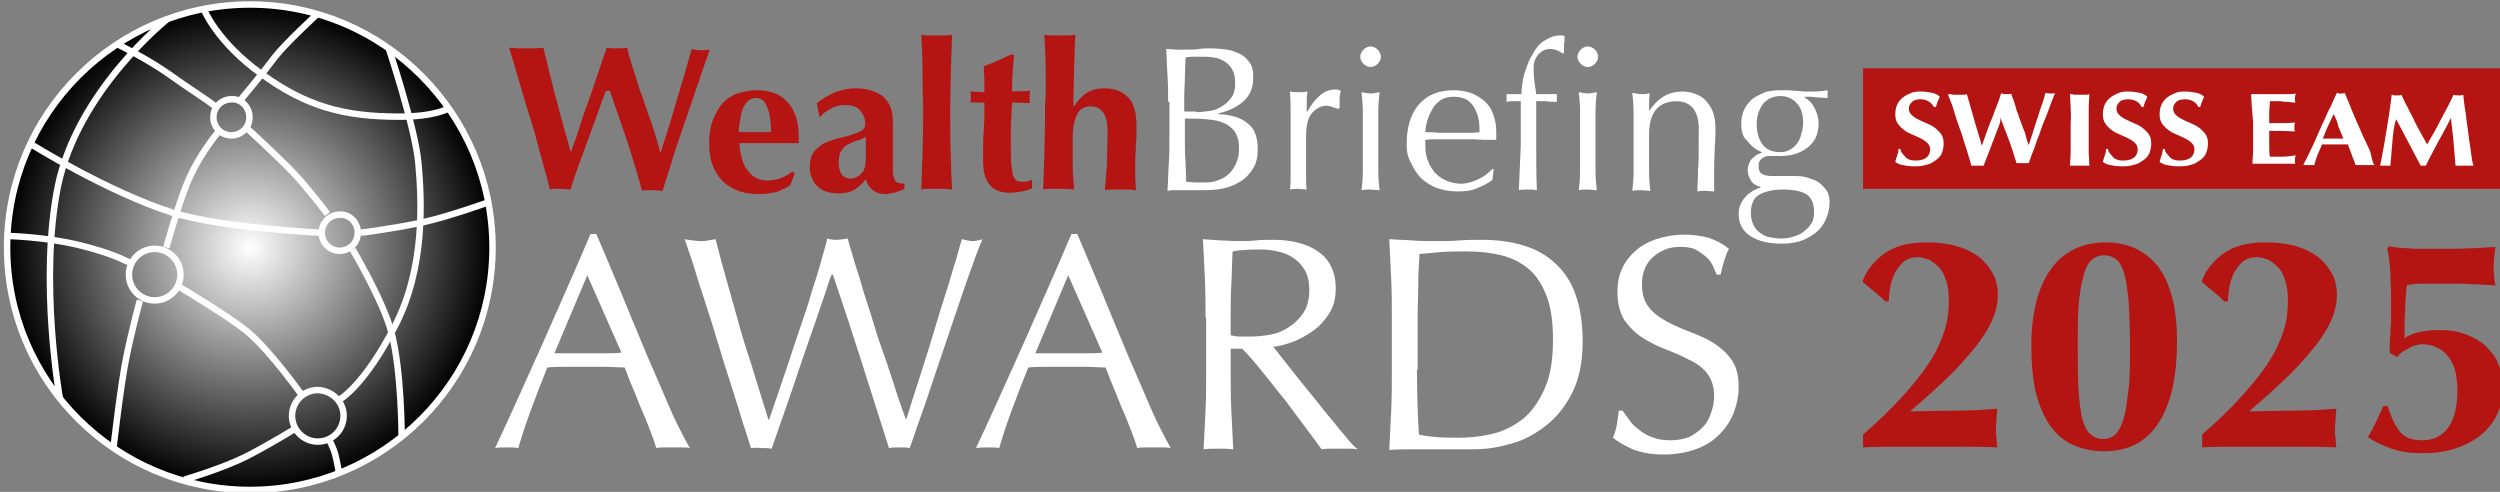 <svg enable-background="new 0 0 387.8 76.3" viewBox="0 0 387.8 76.3" xmlns="http://www.w3.org/2000/svg" xmlns:xlink="http://www.w3.org/1999/xlink"><rect x="0" y="0" width="387.8" height="76.3" fill="#808080" stroke="none"/><radialGradient id="a" cx="38.75" cy="38.39" gradientUnits="userSpaceOnUse" r="37.643"><stop offset="0" stop-color="#fff"/><stop offset="1"/></radialGradient><path d="m289 10.6h99.4v18.7h-99.4z" fill="#b41412"/><path d="m107 69.5c-.4-.1-.9-.1-1.3-.1s-.8 0-1.3 0c-.4 0-.9 0-1.3 0s-.8 0-1.3.1c-.2-.7-.5-1.6-.9-2.6s-.8-2.1-1.3-3.2-.9-2.3-1.4-3.4c-.5-1.2-.9-2.2-1.3-3.3-1 0-2-.1-3.1-.1-1 0-2.1 0-3.1 0s-1.9 0-2.9 0c-.9 0-1.9 0-2.9.1-1 2.5-1.9 4.8-2.7 7s-1.4 4.1-1.8 5.5c-.5-.1-1.1-.1-1.8-.1-.6 0-1.2 0-1.8.1 2.6-5.5 5-11 7.5-16.5 2.4-5.5 4.9-11 7.3-16.7h.9c.8 1.8 1.6 3.8 2.5 5.9s1.8 4.3 2.7 6.5 1.8 4.3 2.7 6.5c.9 2.1 1.8 4.1 2.6 6s1.5 3.5 2.2 4.9c.8 1.6 1.4 2.7 1.8 3.4zm-21-14.7h2.6 2.6 2.6c.9 0 1.8 0 2.6-.1l-5.3-12z" fill="#fff"/><path d="m116.5 69.5c-.3-.8-.6-2-1.2-3.7-.5-1.7-1.1-3.6-1.8-5.8-.7-2.1-1.4-4.4-2.1-6.7s-1.4-4.6-2.1-6.7-1.3-4-1.8-5.7c-.6-1.7-1-3-1.3-3.8.4.1.8.1 1.2.2.4 0 .8.1 1.2.1s.8 0 1.2-.1.8-.1 1.2-.2c.6 2.4 1.2 4.6 1.8 6.7s1.2 4.2 1.8 6.4 1.3 4.4 2.1 6.8c.7 2.4 1.6 5.1 2.5 8.1h.1c.3-.9.7-2 1.2-3.5s1.1-3.2 1.7-5 1.2-3.7 1.9-5.7 1.3-3.8 1.8-5.6c.6-1.8 1.1-3.4 1.5-4.9s.8-2.6.9-3.4c.6.2 1.2.2 1.6.2s.9-.1 1.6-.2c.2.9.6 2 1 3.5.5 1.5 1 3.1 1.5 4.9.6 1.8 1.2 3.7 1.8 5.7s1.3 3.8 1.9 5.6 1.1 3.4 1.6 4.9.9 2.6 1.2 3.4h.1c.2-.7.6-1.8 1-3.2.5-1.5 1-3.1 1.6-5 .6-1.8 1.2-3.8 1.8-5.8s1.2-4 1.8-5.8 1-3.5 1.5-4.9c.4-1.5.7-2.5.9-3.2.3.1.6.1.8.2.3 0 .5.1.8.1s.6 0 .8-.1c.3 0 .5-.1.8-.2-.3.7-.8 1.9-1.4 3.6s-1.3 3.6-2 5.7-1.5 4.4-2.3 6.8-1.6 4.7-2.3 6.8c-.7 2.2-1.4 4.1-2 5.8s-1 3-1.3 3.7c-.5-.1-1-.1-1.6-.1s-1.1 0-1.6.1c-1.4-4.4-2.8-8.8-4.2-13.2s-2.9-9-4.5-13.7h-.2c-.3.7-.6 1.7-1 2.9s-.9 2.6-1.4 4.1-1.1 3.1-1.7 4.9c-.6 1.7-1.2 3.5-1.8 5.3s-1.2 3.5-1.8 5.2-1.1 3.2-1.6 4.6c-.5-.1-1.1-.1-1.7-.1-.5-.1-1 0-1.5 0z" fill="#fff"/><path d="m181.6 69.5c-.4-.1-.9-.1-1.3-.1s-.8 0-1.3 0c-.4 0-.9 0-1.3 0s-.8 0-1.3.1c-.2-.7-.5-1.6-.9-2.6s-.8-2.1-1.3-3.2-.9-2.3-1.4-3.4c-.5-1.2-.9-2.2-1.3-3.3-1 0-2-.1-3.1-.1-1 0-2.1 0-3.1 0s-1.9 0-2.9 0c-.9 0-1.9 0-2.9.1-1 2.5-1.9 4.8-2.7 7s-1.4 4.1-1.8 5.5c-.5-.1-1.1-.1-1.8-.1-.6 0-1.2 0-1.8.1 2.6-5.5 5-11 7.5-16.5 2.4-5.5 4.9-11 7.3-16.7h.9c.8 1.8 1.6 3.8 2.5 5.9s1.8 4.3 2.7 6.5 1.8 4.3 2.7 6.5c.9 2.1 1.8 4.1 2.6 6s1.5 3.5 2.2 4.9c.8 1.6 1.4 2.7 1.8 3.4zm-21-14.7h2.6 2.6 2.6c.9 0 1.8 0 2.6-.1l-5.3-12z" fill="#fff"/><path d="m187 49.3c0-2.1 0-4.1-.1-6.1s-.2-4-.3-6.1c.9.1 1.8.1 2.7.2.9 0 1.8.1 2.7.1s1.8 0 2.7-.1 1.8-.1 2.7-.1c1.3 0 2.6.1 3.8.4s2.2.7 3.1 1.3 1.6 1.3 2.1 2.3c.5.9.8 2.1.8 3.5 0 1.5-.3 2.8-1 3.9s-1.5 2-2.5 2.7-2 1.3-3.1 1.7-2.1.7-3.1.8c.4.5.9 1.1 1.6 2s1.4 1.8 2.2 2.8 1.7 2.1 2.6 3.2 1.7 2.2 2.6 3.2c.8 1 1.6 2 2.3 2.8.7.9 1.3 1.5 1.8 1.9-.5-.1-.9-.1-1.4-.1s-.9 0-1.4 0c-.4 0-.9 0-1.4 0s-.9 0-1.4.1c-.5-.7-1.2-1.7-2.2-3s-2-2.7-3.2-4.3c-1.2-1.5-2.4-3-3.6-4.5s-2.3-2.8-3.3-3.8h-1.8v3.5c0 2.1 0 4.1.1 6.1s.2 4 .3 6c-.7-.1-1.5-.1-2.3-.1s-1.6 0-2.3.1c.1-2 .2-3.9.3-6 .1-2 .1-4.1.1-6.1v-8.3zm3.9 2.7c.4.1.9.2 1.4.2h1.7c1 0 2-.1 3.1-.3s2-.6 2.9-1.2 1.6-1.3 2.2-2.2.9-2.1.9-3.5c0-1.2-.2-2.2-.7-3.1-.5-.8-1-1.4-1.8-1.9-.7-.5-1.5-.8-2.4-1s-1.7-.3-2.5-.3c-1.1 0-2 0-2.7.1-.7 0-1.3.1-1.8.2-.1 1.7-.1 3.5-.2 5.2s-.1 3.4-.1 5.1z" fill="#fff"/><path d="m215.9 49.3c0-2.1 0-4.1-.1-6.1s-.2-4-.3-6.1c1.2.1 2.4.1 3.6.2s2.4.1 3.6.1 2.4 0 3.6-.1 2.4-.1 3.6-.1c2.8 0 5.1.4 7.1 1.1s3.6 1.8 4.8 3.1c1.3 1.3 2.2 3 2.8 4.9s.9 4.1.9 6.6c0 3.2-.5 5.8-1.6 8s-2.5 3.9-4.2 5.2-3.5 2.3-5.6 2.8c-2 .6-4 .8-5.8.8-1.1 0-2.1 0-3.2 0-1 0-2.1 0-3.2 0s-2.1 0-3.2 0-2.1 0-3.2.1c.1-2 .2-3.9.3-6 .1-2 .1-4.1.1-6.1zm3.9 8.1c0 3.4.1 6.7.3 10 .7.2 1.6.3 2.7.4s2.3.1 3.5.1c1.7 0 3.5-.2 5.2-.6s3.3-1.2 4.7-2.3 2.5-2.7 3.4-4.7 1.3-4.5 1.3-7.6c0-2.7-.3-5-1-6.8s-1.6-3.2-2.8-4.2-2.6-1.7-4.2-2.1-3.4-.6-5.4-.6c-1.4 0-2.7 0-4 .1-1.2.1-2.3.2-3.3.3-.1 1.5-.2 3.1-.2 4.8s-.1 3.3-.1 5v8.2z" fill="#fff"/><path d="m252.7 65.1c.4.6.9 1.1 1.6 1.6.6.5 1.3.9 2.2 1.2.8.3 1.7.4 2.7.4s2-.2 2.8-.5c.8-.4 1.5-.9 2.1-1.5s1-1.3 1.3-2.2c.3-.8.5-1.7.5-2.7 0-1.4-.4-2.6-1.1-3.5s-1.7-1.6-2.8-2.1c-1.1-.6-2.3-1.1-3.6-1.6s-2.5-1.1-3.6-1.8-2-1.6-2.8-2.7c-.7-1.1-1.1-2.6-1.1-4.4 0-1.3.2-2.5.7-3.6s1.2-2 2.1-2.8 2-1.4 3.2-1.8c1.3-.4 2.7-.7 4.3-.7 1.5 0 2.8.2 3.9.5 1.1.4 2.1.9 3.1 1.7-.3.5-.5 1.1-.7 1.7s-.4 1.4-.6 2.3h-.6c-.2-.4-.4-.9-.6-1.4-.3-.5-.6-1-1.1-1.4s-1-.8-1.6-1.1-1.4-.4-2.3-.4-1.7.1-2.4.4-1.4.7-1.9 1.2c-.6.5-1 1.1-1.3 1.9-.3.7-.4 1.5-.4 2.4 0 1.5.4 2.6 1.1 3.5s1.7 1.6 2.8 2.2 2.3 1.1 3.6 1.6 2.5 1 3.6 1.7 2 1.5 2.8 2.6c.7 1 1.1 2.4 1.1 4.2 0 1.5-.3 2.8-.8 4.1s-1.3 2.4-2.3 3.4-2.2 1.7-3.6 2.2-3.1.8-4.9.8c-2 0-3.5-.3-4.8-.8-1.2-.5-2.2-1.1-3.1-1.8.3-.7.5-1.4.6-2s.2-1.3.3-2.2h.6c.2.3.6.8 1 1.4z" fill="#fff"/><path d="m92.7 17.6c-.5 1.4-1 2.7-1.5 4.1s-1 2.8-1.5 4.1c-.5 1.4-.9 2.6-1.2 3.6-.5 0-1-.1-1.6-.1-.3 0-.6 0-.8 0s-.6 0-.8.1c-.2-.9-.5-2-.9-3.4s-.8-2.9-1.2-4.4c-.4-1.6-.9-3.1-1.4-4.7s-.9-3-1.3-4.4c-.4-1.3-.7-2.4-1-3.4-.3-.9-.5-1.5-.5-1.7.5 0 .9.1 1.4.1h1.3s.9 0 1.3 0 .9-.1 1.3-.1c.3 1.4.7 2.8 1 4.2.4 1.4.7 2.9 1.1 4.2.4 1.4.7 2.7 1.1 4.1.4 1.3.7 2.5 1 3.6h.1c.5-1.3 1-2.8 1.5-4.4s1.1-3.1 1.6-4.6 1-2.9 1.4-4.1c.4-1.3.8-2.3 1-3 .3 0 .5.1.8.1h.8.8c.3 0 .5-.1.8-.1.1.5.2 1.1.5 1.9.2.8.5 1.7.8 2.6.3 1 .6 2 1 3 .4 1.1.7 2.1 1.1 3.2.4 1 .7 2 1 3 .3.9.5 1.8.7 2.5h.1c.4-1.3.9-2.8 1.4-4.4s.9-3.2 1.4-4.7c.4-1.5.9-2.9 1.2-4.1.4-1.3.6-2.2.8-2.8.5.1 1 .2 1.3.2h.7c.2 0 .5-.1.8-.1-.1.4-.4 1.1-.7 2s-.7 2-1.1 3.2-.9 2.6-1.4 4.1-1 2.9-1.5 4.4-1 2.9-1.4 4.4c-.5 1.4-.9 2.7-1.2 3.8-.5 0-1-.1-1.6-.1-.3 0-.6 0-.8 0-.3 0-.6 0-.8.1-.7-2.6-1.5-5.2-2.3-7.7-.9-2.6-1.8-5.2-2.7-7.8h-.6c-.4.9-.8 2.1-1.3 3.5z" fill="#b41412"/><path d="m114.7 21.9c0 .9.1 1.6.3 2.4.2.7.4 1.4.8 1.9s.8 1 1.3 1.3 1.2.5 1.9.5c1.5 0 2.8-.5 3.9-1.4l.4.3-.7 1.8c-.5.4-1.2.7-1.9 1-.7.2-1.7.4-2.9.4-1 0-2-.1-3-.4-.9-.3-1.8-.8-2.5-1.4-.7-.7-1.3-1.5-1.7-2.5s-.6-2.2-.6-3.6.2-2.6.6-3.6.9-1.9 1.5-2.6c.7-.7 1.4-1.2 2.3-1.5s1.9-.5 3-.5c2.1 0 3.7.6 4.8 1.9 1.1 1.2 1.7 3 1.7 5.2v.7.4h-9.2zm4.9-1.5c0-1.6-.2-2.9-.6-3.8-.4-1-.9-1.4-1.8-1.4-.5 0-.9.2-1.2.5s-.6.7-.8 1.2-.3 1.1-.4 1.7-.2 1.2-.2 1.9h5z" fill="#b41412"/><path d="m126.7 16c.9-.7 1.9-1.3 2.9-1.7s2.1-.6 3.1-.6c.9 0 1.6.1 2.3.3s1.3.5 1.9.9c.5.4.9 1 1.2 1.6.3.7.4 1.5.4 2.4v3.8 3.5c0 .5 0 .9.1 1.2s.2.5.3.7c.1.1.3.2.6.3.2 0 .5.1.8.1v.8c-.6.3-1.1.4-1.6.6-.4.1-.9.2-1.4.2-.8 0-1.4-.2-1.9-.6s-.9-.9-1.1-1.7c-.5.7-1.1 1.2-1.7 1.6s-1.5.6-2.4.6c-.8 0-1.5-.1-2.1-.3s-1-.5-1.4-.9-.6-.8-.8-1.3-.3-1-.3-1.5c0-.7.1-1.3.3-1.8s.5-.9 1-1.3c.4-.4.9-.7 1.5-.9s1.2-.5 1.9-.6c.9-.2 1.6-.4 2.1-.6s.9-.3 1.2-.5.4-.3.5-.5.1-.4.1-.7c0-.8-.3-1.4-.8-2s-1.3-.8-2.2-.8c-.4 0-.7 0-1.1.1s-.8.2-1.1.4c-.4.2-.7.4-1 .6s-.5.4-.7.7h-.2zm7.6 8.6c0-.9 0-1.6 0-2.1s0-.9 0-1.3c-.4.3-.9.5-1.4.6-.5.2-1 .4-1.4.6s-.8.6-1 1c-.3.4-.4 1-.4 1.9 0 .8.2 1.4.5 1.8s.8.6 1.3.6c.7 0 1.3-.3 1.7-.8.5-.4.7-1.2.7-2.3z" fill="#b41412"/><path d="m143.1 10.7c0-1.7-.1-3.5-.2-5.3.3 0 .6.1 1.1.1h1.3 1.3c.4 0 .8-.1 1.1-.1-.1 1.8-.1 3.6-.2 5.3 0 1.7-.1 3.7-.1 5.7v2.1c0 2.1 0 4 .1 5.7 0 1.7.1 3.5.2 5.2-.3 0-.6-.1-1.1-.1-.4 0-.9 0-1.3 0-.5 0-.9 0-1.3 0s-.8 0-1.1.1c.1-1.7.1-3.5.2-5.2 0-1.7.1-3.7.1-5.7v-2.1c-.1-2-.1-3.9-.1-5.7z" fill="#b41412"/><path d="m159.7 15.2c0 .3 0 .5.1.8l-2.8-.1c0 .5-.1 1.1-.1 1.7s-.1 1.3-.1 1.9v1.9 1.6c0 1.1 0 2 .1 2.7s.1 1.2.3 1.6c.1.4.3.6.5.7s.5.2.9.2.7 0 .9-.1.4-.1.6-.2v1.3c-.4.2-1 .4-1.6.5s-1.3.2-1.9.2c-2.7 0-4.1-1.6-4.1-4.9 0-.6 0-1.3 0-2.1s0-1.6.1-2.4c0-.8.1-1.6.1-2.4s0-1.5 0-2.2h-2.2c.1-.3.1-.5.1-.8s0-.5-.1-.9l2.2.1c0-.7 0-1.3 0-1.9s-.1-1.3-.1-2.1c.7-.3 1.5-.6 2.2-.9s1.4-.7 2.2-1l.3.2c0 .3-.1.7-.1 1.2s-.1.9-.1 1.4-.1 1-.1 1.5v1.5l2.8-.1c-.1.5-.1.8-.1 1.1z" fill="#b41412"/><path d="m162.2 10.7c0-1.7-.1-3.5-.2-5.3.3 0 .6.1 1.1.1h1.3 1.3c.4 0 .8-.1 1.1-.1-.1 1.8-.1 3.6-.2 5.3 0 1.7-.1 3.7-.1 5.7l.1.1c.6-.9 1.2-1.6 2-2.1s1.7-.7 2.7-.7c1.6 0 2.8.5 3.7 1.4s1.3 2.4 1.3 4.5c0 1.1 0 2-.1 2.9 0 .8-.1 1.7-.1 2.5v2.2c0 .8.1 1.6.1 2.3-.3 0-.6-.1-1.1-.1-.4 0-.9 0-1.3 0-.5 0-.9 0-1.3 0s-.8 0-1.1.1c.1-1.1.2-2.4.3-3.9 0-1.5.1-3.2.1-5.2 0-1.3-.2-2.3-.7-3-.5-.6-1.1-.9-1.9-.9-1 0-1.7.4-2.1 1.2s-.7 2-.7 3.4v1.3 1.3 1.9c0 .7 0 1.4.1 2 0 .7.1 1.3.1 1.8-.3 0-.6-.1-1.1-.1-.4 0-.9 0-1.3 0-.5 0-.9 0-1.3 0s-.8 0-1.1.1c.1-1.7.1-3.5.2-5.2 0-1.7.1-3.7.1-5.7v-2.1c.2-2 .1-3.9.1-5.7z" fill="#b41412"/><path d="m181.2 15.8c0-1.4 0-2.8-.1-4.1-.1-1.4-.1-2.7-.2-4.1.6 0 1.1.1 1.7.1h1.7c.6 0 1.1 0 1.7-.1s1.1-.1 1.7-.1c.9 0 1.8.1 2.6.2s1.5.4 2.1.7 1.1.8 1.5 1.4.5 1.3.5 2.2c0 1.6-.5 2.8-1.5 3.7s-2.3 1.5-3.9 1.9v.1c1.9.1 3.4.5 4.5 1.4 1.1.8 1.6 2.2 1.6 4 0 1.2-.2 2.2-.7 3s-1.1 1.5-1.9 2-1.7.9-2.6 1.1-1.9.3-2.8.3c-.5 0-1 0-1.5 0s-1 0-1.5 0-1 0-1.5 0-1 0-1.5.1c.1-1.4.1-2.7.2-4.1s.1-2.7.1-4.1v-5.6zm4.3 1.6c.7 0 1.5-.1 2.2-.2s1.4-.4 2-.8 1-.8 1.4-1.4.5-1.3.5-2.2-.2-1.6-.5-2.1-.7-.9-1.2-1.2-1-.5-1.7-.6c-.6-.1-1.2-.1-1.9-.1-.6 0-1 0-1.4 0s-.7.1-1 .1c0 1-.1 2-.1 3s-.1 2-.1 3v2.4h1.8zm-1.7 4.4c0 1.1 0 2.2.1 3.2 0 1.1.1 2.1.1 3.2.4 0 .9.1 1.4.1h1.7c.7 0 1.3-.1 2-.4.6-.2 1.2-.6 1.6-1 .5-.5.8-1 1.1-1.7s.4-1.4.4-2.3-.2-1.7-.5-2.2c-.3-.6-.8-1-1.4-1.4-.6-.3-1.4-.6-2.2-.7-.9-.1-1.8-.2-2.9-.2h-1.4z" fill="#fff"/><path d="m206.7 16.6c-.3-.1-.6-.2-.9-.2-.5 0-1 .1-1.4.4-.4.2-.7.5-1 .9s-.5.9-.6 1.4-.2 1.1-.2 1.7v3.5 3.3c0 .8 0 1.4.1 1.8-.4 0-.9-.1-1.3-.1-.5 0-.9 0-1.3.1.1-.7.1-1.7.1-3 0-1.2 0-2.8 0-4.6v-1c0-.8 0-1.8 0-2.9s0-2.3-.1-3.7c.2 0 .5.1.7.1h.7.6c.2 0 .4-.1.7-.1-.1.8-.1 1.4-.1 1.8v1.3h.1c1.3-2.3 2.7-3.4 4.2-3.4h.5c.1 0 .3.1.5.2-.1.3-.2.6-.2 1.2v1.4l-.2.2c-.4-.1-.6-.2-.9-.3z" fill="#fff"/><path d="m211 8.8c0-.4.2-.8.5-1.1s.7-.5 1.1-.5.8.2 1.1.5.5.7.5 1.1-.2.8-.5 1.1-.7.5-1.1.5-.8-.2-1.1-.5-.5-.7-.5-1.1zm.4 11.5c0-1 0-2 0-3 0-1.1-.1-2-.2-3 .6.1 1.1.2 1.4.2s.8-.1 1.4-.2c-.1.9-.2 1.9-.2 3v3 3.3 3c0 1.1.1 2 .2 2.9-.5 0-1-.1-1.4-.1s-.9 0-1.4.1c.1-.9.2-1.8.2-2.9s0-2.1 0-3z" fill="#fff"/><path d="m218.2 22.4c0-2.6.6-4.7 1.9-6.2s3.1-2.2 5.4-2.2c1.1 0 2.1.2 2.9.5.8.4 1.5.8 2.1 1.4s1 1.3 1.2 2.1c.3.8.4 1.6.4 2.5v.6.6c-1.1 0-2.3 0-3.4-.1-1.1 0-2.3 0-3.4 0-.7 0-1.4 0-2.1 0s-1.4 0-2.1.1v.5.4c0 .8.1 1.6.4 2.3.2.7.6 1.3 1.1 1.9.5.5 1 .9 1.7 1.2s1.5.5 2.4.5c.4 0 .9-.1 1.3-.2s.9-.3 1.3-.5.8-.4 1.2-.7.7-.6 1-.9l.2.1-.2 1.6c-.6.5-1.4.9-2.4 1.3-.9.4-1.9.5-3 .5s-2.2-.2-3.1-.5-1.8-.9-2.5-1.5c-.7-.7-1.2-1.5-1.6-2.4-.5-.8-.7-1.8-.7-2.9zm7.3-7.4c-.8 0-1.5.2-2 .5-.5.4-1 .8-1.3 1.4s-.6 1.1-.8 1.8-.3 1.3-.3 1.8c.7 0 1.3 0 2.1.1h2.1 2.1c.7 0 1.4 0 2.1-.1 0-.6 0-1.2-.1-1.8s-.3-1.2-.6-1.8-.7-1-1.2-1.4c-.6-.3-1.2-.5-2.1-.5z" fill="#fff"/><path d="m240.5 7.6c-.5 0-.9.1-1.2.3s-.6.4-.8.7-.4.6-.5 1-.1.8-.1 1.2 0 .9.1 1.7c.1.7.2 1.4.3 2.1h1.6s1.1 0 1.6 0v.3s0 .2 0 .3v.3s0 .2 0 .3c-.6 0-1.1 0-1.6-.1-.5 0-1.1 0-1.6 0v6.9c0 2.3 0 4.6.1 6.9-.2 0-.5-.1-.7-.1s-.5 0-.7 0c-.4 0-.9 0-1.4.1.1-2.3.2-4.6.3-6.9 0-2.3 0-4.6 0-6.9-.4 0-.8 0-1.1 0-.4 0-.8 0-1.1.1 0-.1 0-.2 0-.3s0-.2 0-.3 0-.2 0-.3 0-.2 0-.3h1.2 1.1c0-.6.1-1.3.2-2s.3-1.4.6-2.1c.2-.7.5-1.4.9-2 .3-.6.7-1.2 1.1-1.6s.9-.7 1.5-1 1.2-.4 1.8-.4c.2 0 .4 0 .6.1 0 .4 0 .9-.1 1.3v1.3l-.2.1c-.7-.5-1.3-.7-1.9-.7z" fill="#fff"/><path d="m244.7 8.8c0-.4.2-.8.5-1.1s.7-.5 1.1-.5.8.2 1.1.5.5.7.5 1.1-.2.8-.5 1.1-.7.5-1.1.5-.8-.2-1.1-.5-.5-.7-.5-1.1zm.4 11.5c0-1 0-2 0-3 0-1.1-.1-2-.2-3 .6.1 1.1.2 1.4.2s.8-.1 1.4-.2c-.1.9-.2 1.9-.2 3v3 3.3 3c0 1.1.1 2 .2 2.9-.5 0-1-.1-1.4-.1s-.9 0-1.4.1c.1-.9.2-1.8.2-2.9s0-2.1 0-3z" fill="#fff"/><path d="m262.7 16.9c-.6-.8-1.5-1.2-2.6-1.2-1.5 0-2.6.5-3.3 1.4s-1 2.2-1 3.9v2.7 3c0 1.1.1 2 .2 2.9-.5 0-1-.1-1.4-.1-.5 0-.9 0-1.4.1.1-.9.2-1.8.2-2.9s0-2.1 0-3v-3.3c0-1 0-2 0-3 0-1.1-.1-2-.2-3 .6.1 1.1.2 1.4.2h.6s.4-.1.7-.1c-.1.9-.1 1.7-.1 2.6h.1c.6-.9 1.3-1.6 2.1-2.1s1.8-.8 3-.8c.6 0 1.2.1 1.8.3s1.2.5 1.6.9.9 1 1.2 1.7.5 1.6.5 2.7c0 .9 0 1.9-.1 2.8 0 1-.1 2-.1 3.1v2.1 1 .9c-.4 0-.9-.1-1.3-.1s-.9 0-1.3.1c0-1.1.1-2.2.1-3.4.1-1.2.1-2.4.1-3.6v-1.9c.1-1.9-.2-3.1-.8-3.9z" fill="#fff"/><path d="m270.1 19.2c0-.9.2-1.7.5-2.3s.8-1.2 1.3-1.6c.6-.4 1.2-.7 1.9-1 .7-.2 1.5-.3 2.3-.3h1.2c.4 0 .8.1 1.4.1.5 0 .9.1 1.3.1h.9c1.2 0 2.1-.1 2.6-.2v.3.3.3.3c-.6 0-1.2-.1-1.8-.1-.6-.1-1.2-.1-1.7-.1l-.1.1c.7.4 1.2.9 1.6 1.7s.6 1.5.6 2.3c0 1.6-.5 2.8-1.6 3.7s-2.5 1.4-4.3 1.4c-.3 0-.6 0-.9 0s-.6 0-.9 0c-.4 0-.7.1-1.1.4s-.5.6-.5 1.1c0 .6.1 1 .4 1.2s.8.4 1.5.4h1.8 1.8c1 0 1.8.1 2.5.4.7.2 1.3.5 1.7.9s.8.8 1 1.2c.2.5.3 1 .3 1.5 0 .7-.1 1.5-.4 2.3s-.7 1.5-1.3 2.1-1.4 1.1-2.3 1.5c-1 .4-2.1.6-3.4.6-2.1 0-3.7-.4-4.9-1.2s-1.8-1.9-1.8-3.4c0-.6.1-1.1.3-1.5.2-.5.5-.9.8-1.2.3-.4.7-.6 1.1-.9.4-.2.8-.4 1.2-.5v-.1c-.7-.2-1.2-.5-1.5-1s-.5-1-.5-1.6c0-.4.1-.7.2-1s.3-.6.5-.8.5-.4.7-.6c.3-.1.5-.2.8-.3v-.1c-1-.4-1.7-1-2.3-1.8-.6-.4-.9-1.4-.9-2.6zm11.3 13.7c0-1.3-.4-2.2-1.1-2.7s-2-.8-3.7-.8c-1.6 0-2.8.3-3.7.8s-1.3 1.5-1.3 2.8c0 .7.1 1.3.4 1.9.2.5.6.9 1 1.2s.9.6 1.5.7 1.2.2 1.8.2 1.3-.1 1.9-.3 1.2-.4 1.6-.8c.5-.3.9-.8 1.2-1.3.3-.4.4-1 .4-1.7zm-1.7-13.8c0-1.3-.3-2.4-1-3.1-.6-.7-1.5-1.1-2.5-1.1-1.1 0-2 .4-2.7 1.2-.6.8-1 1.8-1 3.1s.3 2.4.9 3.2 1.5 1.2 2.7 1.2c.6 0 1.1-.1 1.6-.4s.8-.6 1.1-1 .5-.9.6-1.4c.2-.6.3-1.2.3-1.7z" fill="#fff"/><path d="m297.9 15.4c-.5 0-1 .1-1.3.4s-.5.6-.5 1 .1.7.4 1 .6.5 1 .7.8.4 1.3.6.9.4 1.3.7.7.6 1 1 .4.9.4 1.5c0 .5-.1 1-.3 1.5-.2.4-.5.8-1 1.1-.4.3-.9.6-1.5.7-.6.2-1.2.2-1.9.2-.6 0-1.2-.1-1.7-.2s-.9-.3-1.1-.5c.1-.4.2-.7.3-1s.2-.6.2-1h.3c0 .2.1.5.3.7s.3.4.5.6.4.3.7.4.6.1 1 .1c.7 0 1.2-.2 1.6-.5.3-.3.5-.7.5-1.2 0-.4-.1-.7-.4-1s-.6-.5-1-.7-.8-.4-1.3-.6-.9-.4-1.3-.7-.7-.6-1-1-.4-.9-.4-1.5.1-1 .3-1.5c.2-.4.5-.8.9-1.1s.8-.5 1.3-.7 1-.2 1.5-.2c.6 0 1.2.1 1.7.2s.9.3 1.2.6c-.1.2-.2.5-.3.7s-.2.5-.3.9h-.3c-.4-.7-1.1-1.2-2.1-1.2z" fill="#fff"/><path d="m310 19.7c-.3.7-.5 1.4-.8 2.1s-.5 1.4-.8 2.1-.5 1.3-.7 1.8c-.3 0-.6 0-.9 0-.2 0-.3 0-.5 0s-.3 0-.5 0c-.1-.4-.3-1-.5-1.7s-.4-1.4-.7-2.2c-.2-.8-.5-1.6-.8-2.4s-.5-1.5-.7-2.2-.4-1.2-.6-1.7-.3-.7-.3-.9c.3 0 .5 0 .8.1h.7.7c.2 0 .5 0 .7-.1.2.7.4 1.4.6 2.1s.4 1.4.6 2.1.4 1.4.6 2c.2.7.4 1.3.5 1.8.3-.7.5-1.4.8-2.2s.6-1.6.9-2.3c.3-.8.5-1.4.8-2.1.2-.6.4-1.1.5-1.5.2 0 .3 0 .4.1h.4s.3 0 .4 0 .3 0 .4-.1c0 .2.1.5.3.9.1.4.3.8.4 1.3s.4 1 .5 1.5c.2.5.4 1.1.6 1.6s.4 1 .5 1.5.3.9.4 1.2c.2-.7.5-1.4.7-2.2.3-.8.5-1.6.8-2.4.2-.8.5-1.5.7-2.1s.3-1.1.4-1.4c.3.1.5.1.7.1h.4c.1 0 .3 0 .4-.1-.1.2-.2.5-.4 1s-.4 1-.6 1.6-.5 1.3-.8 2-.5 1.5-.8 2.2-.5 1.5-.8 2.2-.5 1.4-.7 1.9c-.3 0-.6 0-.9 0-.2 0-.3 0-.5 0s-.3 0-.5 0c-.4-1.3-.8-2.6-1.3-3.9s-1-2.6-1.5-3.9c.5.9.3 1.5 0 2.2z" fill="#fff"/><path d="m321.2 16.7c0-.7-.1-1.4-.1-2.1.2 0 .4 0 .7.1h.8.8c.2 0 .5 0 .7-.1 0 .7-.1 1.4-.1 2.1s0 1.5 0 2.4v2.2 2.4s.1 1.4.1 2c-.2 0-.4 0-.7 0-.2 0-.5 0-.8 0s-.6 0-.8 0-.5 0-.7 0c0-.7.1-1.3.1-2s0-1.5 0-2.4v-2.2c.1-.9 0-1.7 0-2.4z" fill="#fff"/><path d="m330.1 15.4c-.5 0-1 .1-1.3.4s-.5.6-.5 1 .1.7.4 1 .6.5 1 .7.8.4 1.3.6.9.4 1.3.7.7.6 1 1 .4.9.4 1.5c0 .5-.1 1-.3 1.5-.2.4-.5.8-1 1.1-.4.3-.9.6-1.5.7-.6.2-1.2.2-1.9.2-.6 0-1.2-.1-1.7-.2s-.9-.3-1.1-.5c.1-.4.2-.7.3-1s.2-.6.2-1h.3c0 .2.1.5.3.7s.3.4.5.6.4.3.7.4.6.1 1 .1c.7 0 1.2-.2 1.6-.5.3-.3.5-.7.5-1.2 0-.4-.1-.7-.4-1s-.6-.5-1-.7-.8-.4-1.3-.6-.9-.4-1.3-.7-.7-.6-1-1-.4-.9-.4-1.5.1-1 .3-1.5c.2-.4.5-.8.9-1.1s.8-.5 1.3-.7 1-.2 1.5-.2c.6 0 1.2.1 1.7.2s.9.3 1.2.6c-.1.2-.2.5-.3.7s-.2.5-.3.9h-.3c-.3-.7-1-1.2-2.1-1.2z" fill="#fff"/><path d="m338.9 15.4c-.5 0-1 .1-1.3.4s-.5.6-.5 1 .1.7.4 1 .6.5 1 .7.8.4 1.3.6.9.4 1.3.7.7.6 1 1 .4.9.4 1.5c0 .5-.1 1-.3 1.5-.2.4-.5.8-1 1.1-.4.3-.9.6-1.5.7-.6.2-1.2.2-1.9.2-.6 0-1.2-.1-1.7-.2s-.9-.3-1.1-.5c.1-.4.2-.7.3-1s.2-.6.2-1h.3c0 .2.1.5.3.7s.3.4.5.6.4.3.7.4.6.1 1 .1c.7 0 1.2-.2 1.6-.5.3-.3.5-.7.5-1.2 0-.4-.1-.7-.4-1s-.6-.5-1-.7-.8-.4-1.3-.6-.9-.4-1.3-.7-.7-.6-1-1-.4-.9-.4-1.5.1-1 .3-1.5c.2-.4.5-.8.9-1.1s.8-.5 1.3-.7 1-.2 1.5-.2c.6 0 1.2.1 1.7.2s.9.3 1.2.6c-.1.2-.2.5-.3.7s-.2.5-.3.9h-.3c-.3-.7-1-1.2-2.1-1.2z" fill="#fff"/><path d="m349.3 16.7c0-.7-.1-1.4-.1-2.1h1.6 1.6 2.3c.7 0 1.1 0 1.4-.1 0 .2-.1.4-.1.7v.4c0 .1 0 .2.1.3-.3 0-.7 0-1.1-.1-.4 0-.8 0-1.2-.1-.4 0-.7 0-1 0s-.5 0-.7 0c0 .6-.1 1.2-.1 1.7v1.7h2.1s1.3 0 1.9-.1c0 .2-.1.3-.1.4v.3.3c0 .1 0 .2.1.4-1.3-.1-2.7-.1-4-.1v1s0 .7 0 1c0 .7 0 1.4.1 2h2c.7 0 1.3-.1 2-.2 0 .1 0 .2-.1.3v.4.4s0 .2.1.2c-.3 0-.7 0-1.2 0s-1.1 0-1.9 0c-.7 0-1.3 0-1.7 0s-.8 0-1 0c-.3 0-.5 0-.6 0s-.2 0-.3 0c0-.7.1-1.3.1-2s0-1.5 0-2.4v-2.2c-.1-.6-.1-1.4-.2-2.1z" fill="#fff"/><path d="m368.3 25.6c-.3 0-.5 0-.8 0s-.5 0-.7 0-.5 0-.7 0c-.3 0-.5 0-.7 0-.2-.5-.4-1.1-.6-1.6s-.4-1.1-.6-1.6c-.4 0-.8 0-1.1 0-.4 0-.8 0-1.1 0s-.6 0-.9 0-.6 0-.9 0c-.2.5-.5 1.1-.7 1.6s-.4 1.1-.5 1.6c-.1 0-.3 0-.4 0s-.3 0-.4 0-.3 0-.4 0-.3 0-.5 0c.1-.3.3-.7.6-1.2.2-.5.5-1 .8-1.7.3-.6.6-1.3.9-2s.6-1.4 1-2.2c.3-.7.6-1.4 1-2.1.3-.7.6-1.4.9-2 .1 0 .2 0 .3.1s.2 0 .3 0h.3s.2 0 .3-.1c.4.9.8 1.9 1.2 2.9s.9 2.1 1.3 3c.4 1 .9 1.9 1.3 2.8s.4 1.9.8 2.5zm-6.3-7.9c-.3.6-.6 1.3-.9 1.9s-.5 1.3-.8 1.9h3.2c-.3-.7-.5-1.3-.8-1.9-.1-.7-.4-1.3-.7-1.9z" fill="#fff"/><path d="m371.1 22.1c-.1 1.2-.2 2.4-.3 3.6-.1 0-.3 0-.4 0s-.3 0-.4 0-.3 0-.4 0-.3 0-.4 0c.4-1.8.7-3.7 1-5.5s.6-3.7.8-5.5c.1 0 .2 0 .4.1h.4.3c.1 0 .2 0 .4-.1.3.6.6 1.3 1 2 .3.7.7 1.3 1 2s.7 1.3 1 1.9.7 1.2 1 1.8c.7-1.2 1.4-2.4 2.1-3.8.7-1.3 1.4-2.6 2-3.9.3.1.5.1.8.1.2 0 .4 0 .7-.1.1.9.2 1.9.4 3 .1 1.1.3 2.1.4 3.1s.3 1.9.4 2.8.2 1.6.4 2.1c-.2 0-.5 0-.7 0s-.5 0-.7 0-.5 0-.7 0-.5 0-.7 0c-.1-1.1-.2-2.3-.3-3.6s-.3-2.5-.4-3.8c-.7 1.3-1.3 2.5-2 3.7-.6 1.2-1.3 2.4-1.9 3.7-.1 0-.1 0-.2 0s-.1 0-.2 0-.1 0-.2 0-.1 0-.2 0c-.6-1.2-1.3-2.4-1.9-3.6s-1.3-2.4-1.9-3.6c-.4 1.1-.5 2.4-.6 3.6z" fill="#fff"/><path d="m295.1 61.5c1.7-1.9 3.1-3.6 4.2-5.3s1.8-3.3 2.3-4.8.7-3.1.7-4.6c0-1.3-.1-2.4-.4-3.2-.3-.9-.6-1.6-1.1-2.1s-1-.9-1.5-1.2c-.6-.2-1.2-.4-1.8-.4-.9 0-1.6.2-2.2.7s-1 1.1-1.4 1.8c-.3.7-.6 1.5-.7 2.2-.1.8-.2 1.5-.2 2.1l-.5.1c-.6-.6-1.2-1.1-1.8-1.6s-1.2-1-1.8-1.5c.6-1.7 1.7-3.1 3.3-4.3s3.8-1.8 6.6-1.8c2.2 0 4 .3 5.4.8s2.6 1.2 3.4 2 1.4 1.7 1.8 2.6.5 1.9.5 2.8c0 1-.2 2.1-.6 3.2s-1.1 2.4-2.1 3.8-2.4 3-4.1 4.8c-1.8 1.8-4 3.8-6.7 6.1v.1c2.3 0 4.5-.1 6.7-.1s4.4-.1 6.7-.3c0 .5-.1 1-.1 1.5s-.1 1-.1 1.5 0 1.1.1 1.6c0 .5.1 1 .1 1.4-1.8-.1-3.6-.1-5.3-.1s-3.5 0-5.3 0c-1.7 0-3.4 0-5.1 0s-3.4 0-5.1.1v-2c2.3-2 4.4-4 6.1-5.9z" fill="#b41412"/><path d="m315.1 53.7c0-5.1 1-9.1 3-11.9s4.9-4.2 8.6-4.2c3.4 0 6.1 1.3 8.1 3.8 1.9 2.6 2.9 6.4 2.9 11.5 0 5.4-.9 9.6-2.8 12.6s-4.7 4.5-8.5 4.5c-2 0-3.6-.4-5.1-1.1-1.4-.7-2.6-1.8-3.5-3.2s-1.6-3.1-2.1-5.2c-.4-1.9-.6-4.2-.6-6.8zm15.3.1c0-2.9-.1-5.3-.2-7.1-.2-1.8-.4-3.3-.7-4.3s-.7-1.8-1.3-2.2c-.5-.4-1.1-.6-1.8-.6s-1.3.2-1.8.6-1 1.1-1.3 2.2c-.3 1-.6 2.4-.8 4.2s-.2 4-.2 6.7c0 2.6 0 4.8.1 6.7s.3 3.4.5 4.6c.3 1.2.7 2.1 1.2 2.6s1.2.9 2.1.9c.7 0 1.3-.2 1.8-.6s.9-1.1 1.3-2.2.6-2.5.8-4.4c.3-1.7.3-4.1.3-7.1z" fill="#b41412"/><path d="m347.7 61.5c1.7-1.9 3.1-3.6 4.2-5.3s1.8-3.3 2.3-4.8.7-3.1.7-4.6c0-1.3-.1-2.4-.4-3.2-.3-.9-.6-1.6-1.1-2.1s-1-.9-1.5-1.2c-.6-.2-1.2-.4-1.8-.4-.9 0-1.6.2-2.2.7s-1 1.1-1.4 1.8c-.3.7-.6 1.5-.7 2.2-.1.8-.2 1.5-.2 2.1l-.5.1c-.6-.6-1.2-1.1-1.8-1.6s-1.2-1-1.8-1.5c.6-1.7 1.7-3.1 3.3-4.3s3.8-1.8 6.6-1.8c2.2 0 4 .3 5.4.8s2.6 1.2 3.4 2 1.4 1.7 1.8 2.6.5 1.9.5 2.8c0 1-.2 2.1-.6 3.2s-1.1 2.4-2.1 3.8-2.4 3-4.1 4.8c-1.8 1.8-4 3.8-6.7 6.1v.1c2.3 0 4.5-.1 6.7-.1s4.4-.1 6.7-.3c0 .5-.1 1-.1 1.5s-.1 1-.1 1.5 0 1.1.1 1.6c0 .5.1 1 .1 1.4-1.8-.1-3.6-.1-5.3-.1s-3.5 0-5.3 0c-1.7 0-3.4 0-5.1 0s-3.4 0-5.1.1v-2c2.3-2 4.4-4 6.1-5.9z" fill="#b41412"/><path d="m370.7 53.2c0-.6.1-1.1.1-1.7s.1-1.2.1-1.7c0-.6 0-1.1 0-1.5 0-.7 0-1.6 0-2.6s-.1-2-.1-2.9c0-1-.1-1.8-.2-2.6s-.2-1.4-.3-1.7l.4-.3c.3.1.6.1 1.1.2.4 0 .9.1 1.4.1s1 .1 1.6.1h1.5 1.9 2.7c1 0 2-.1 3.1-.1 1.1-.1 2.1-.1 3.1-.2-.1.5-.1 1-.2 1.5 0 .5-.1 1-.1 1.5s0 1 .1 1.5c0 .5.1 1 .2 1.5-.3 0-.7-.1-1.3-.1s-1.3-.1-2.1-.1c-.7 0-1.5-.1-2.2-.1s-1.3 0-1.7 0c-1.5 0-2.8 0-3.8 0s-1.8.1-2.6.2c-.1.3-.1.7-.2 1.3 0 .6-.1 1.3-.1 2.1s-.1 1.6-.1 2.5v2.4c.6-.5 1.4-.8 2.4-1 .9-.2 1.9-.3 3-.3 1.6 0 3 .2 4.2.7s2.3 1.1 3.1 1.9 1.5 1.7 1.9 2.8.7 2.2.7 3.4c0 1.5-.3 2.9-.9 4.2s-1.5 2.4-2.6 3.3-2.5 1.6-4 2.1-3.3.7-5.2.7c-1.6 0-3.2-.2-4.6-.7s-2.7-1.1-3.7-1.8c.5-.8.9-1.6 1.3-2.4s.7-1.6 1.1-2.4h.7c.5 1.8 1.2 3.1 1.9 4s1.9 1.3 3.5 1.3c.6 0 1.2-.1 1.8-.3s1.2-.6 1.8-1.2c.5-.6 1-1.4 1.3-2.4s.5-2.3.5-3.9c0-1.2-.2-2.3-.4-3.2-.3-.9-.7-1.6-1.2-2.2s-1.1-1-1.8-1.3-1.4-.4-2.1-.4c-.3 0-.7.1-1.1.2s-.8.3-1.1.5c-.4.2-.7.4-1 .6s-.5.5-.6.7l-1.1-.6c-.2-.5-.1-1-.1-1.6z" fill="#b41412"/><g stroke="#fff" stroke-miterlimit="10"><path d="m76.4 38.4c0 20.8-16.9 37.6-37.6 37.6-20.8 0-37.7-16.8-37.7-37.6s16.9-37.7 37.7-37.7c20.7 0 37.6 16.9 37.6 37.7" fill="url(#a)"/><path d="m4.7 22.3s11.8 7.4 22.1 10.7c7.7 2.4 23 3.1 23 3.1" fill="none"/><path d="m38.7 18.2c0 1.6-1.3 2.8-2.8 2.8-1.6 0-2.8-1.3-2.8-2.8 0-1.6 1.3-2.8 2.8-2.8 1.5-.1 2.8 1.2 2.8 2.8z" fill="none"/><path d="m55.5 36.1c0 1.6-1.3 2.8-2.8 2.8-1.6 0-2.8-1.3-2.8-2.8 0-1.6 1.3-2.8 2.8-2.8 1.5-.1 2.8 1.2 2.8 2.8z" fill="none"/><path d="m28 42.6c0 2.2-1.8 4-4 4s-4-1.8-4-4 1.8-4 4-4 4 1.8 4 4z" fill="none"/><path d="m53.3 64.5c0 2.2-1.8 4-4 4s-4-1.8-4-4 1.8-4 4-4c2.2.1 4 1.8 4 4z" fill="none"/><path d="m1.1 36.6s5.7.1 11.1 1.4 7.8 2.7 7.8 2.7" fill="none"/><path d="m38.2 19.8s4.9 4.5 7.2 6.9 5.4 6.5 5.4 6.5" fill="none"/><path d="m56 36.1s5.5-.7 9.5-1.6c4.1-.9 10.2-3.1 10.2-3.1" fill="none"/><path d="m31.6 1.4s2 5.1 9 10.1c6.9 5 12.7 6.6 21.3 6.6 5.7 0 7.7-1.3 7.7-1.3" fill="none"/><path d="m60.3 7.5s4.1 12.3 4.6 17.8c.5 5.6 1.1 16.1-3.6 25.2-4.7 9.2-8.5 11.4-8.5 11.4" fill="none"/><path d="m54.7 38.7s4.7 7.9 6 12.8c1.6 6 1.6 16.2 1.6 16.2" fill="none"/><path d="m28 44.6s7.2 4.3 10.2 6.7c3.7 3 8.7 10.1 8.7 10.1" fill="none"/><path d="m49.2 2.2s-5 4.6-6.6 6.7c-2 2.7-5.2 6.5-5.2 6.5" fill="none"/><path d="m34 20.3s-3.2 3.7-5 8.2c-1.3 3.1-3.2 9.9-3.2 9.9" fill="none"/><path d="m21.7 46.6s-1.2 4.4-2.1 8.8-2 14.1-2 14.1" fill="none"/><path d="m45.8 66.5s-4.1 2.5-7.2 4.1c-3.8 2-10 3.8-10 3.8" fill="none"/><path d="m51.2 68.5s.6 1.2.8 2c.2.7.6 2.9.6 2.9" fill="none"/><path d="m33.5 16.6c-1.3-1.1-4.4-3-7.3-5.1-3.4-2.4-7.9-4.6-7.9-4.6" fill="none"/><path d="m9.3 61.9s-3.3-18.3-.3-33.1c3.1-14.8 16.9-25.8 16.9-25.8" fill="none"/></g></svg>